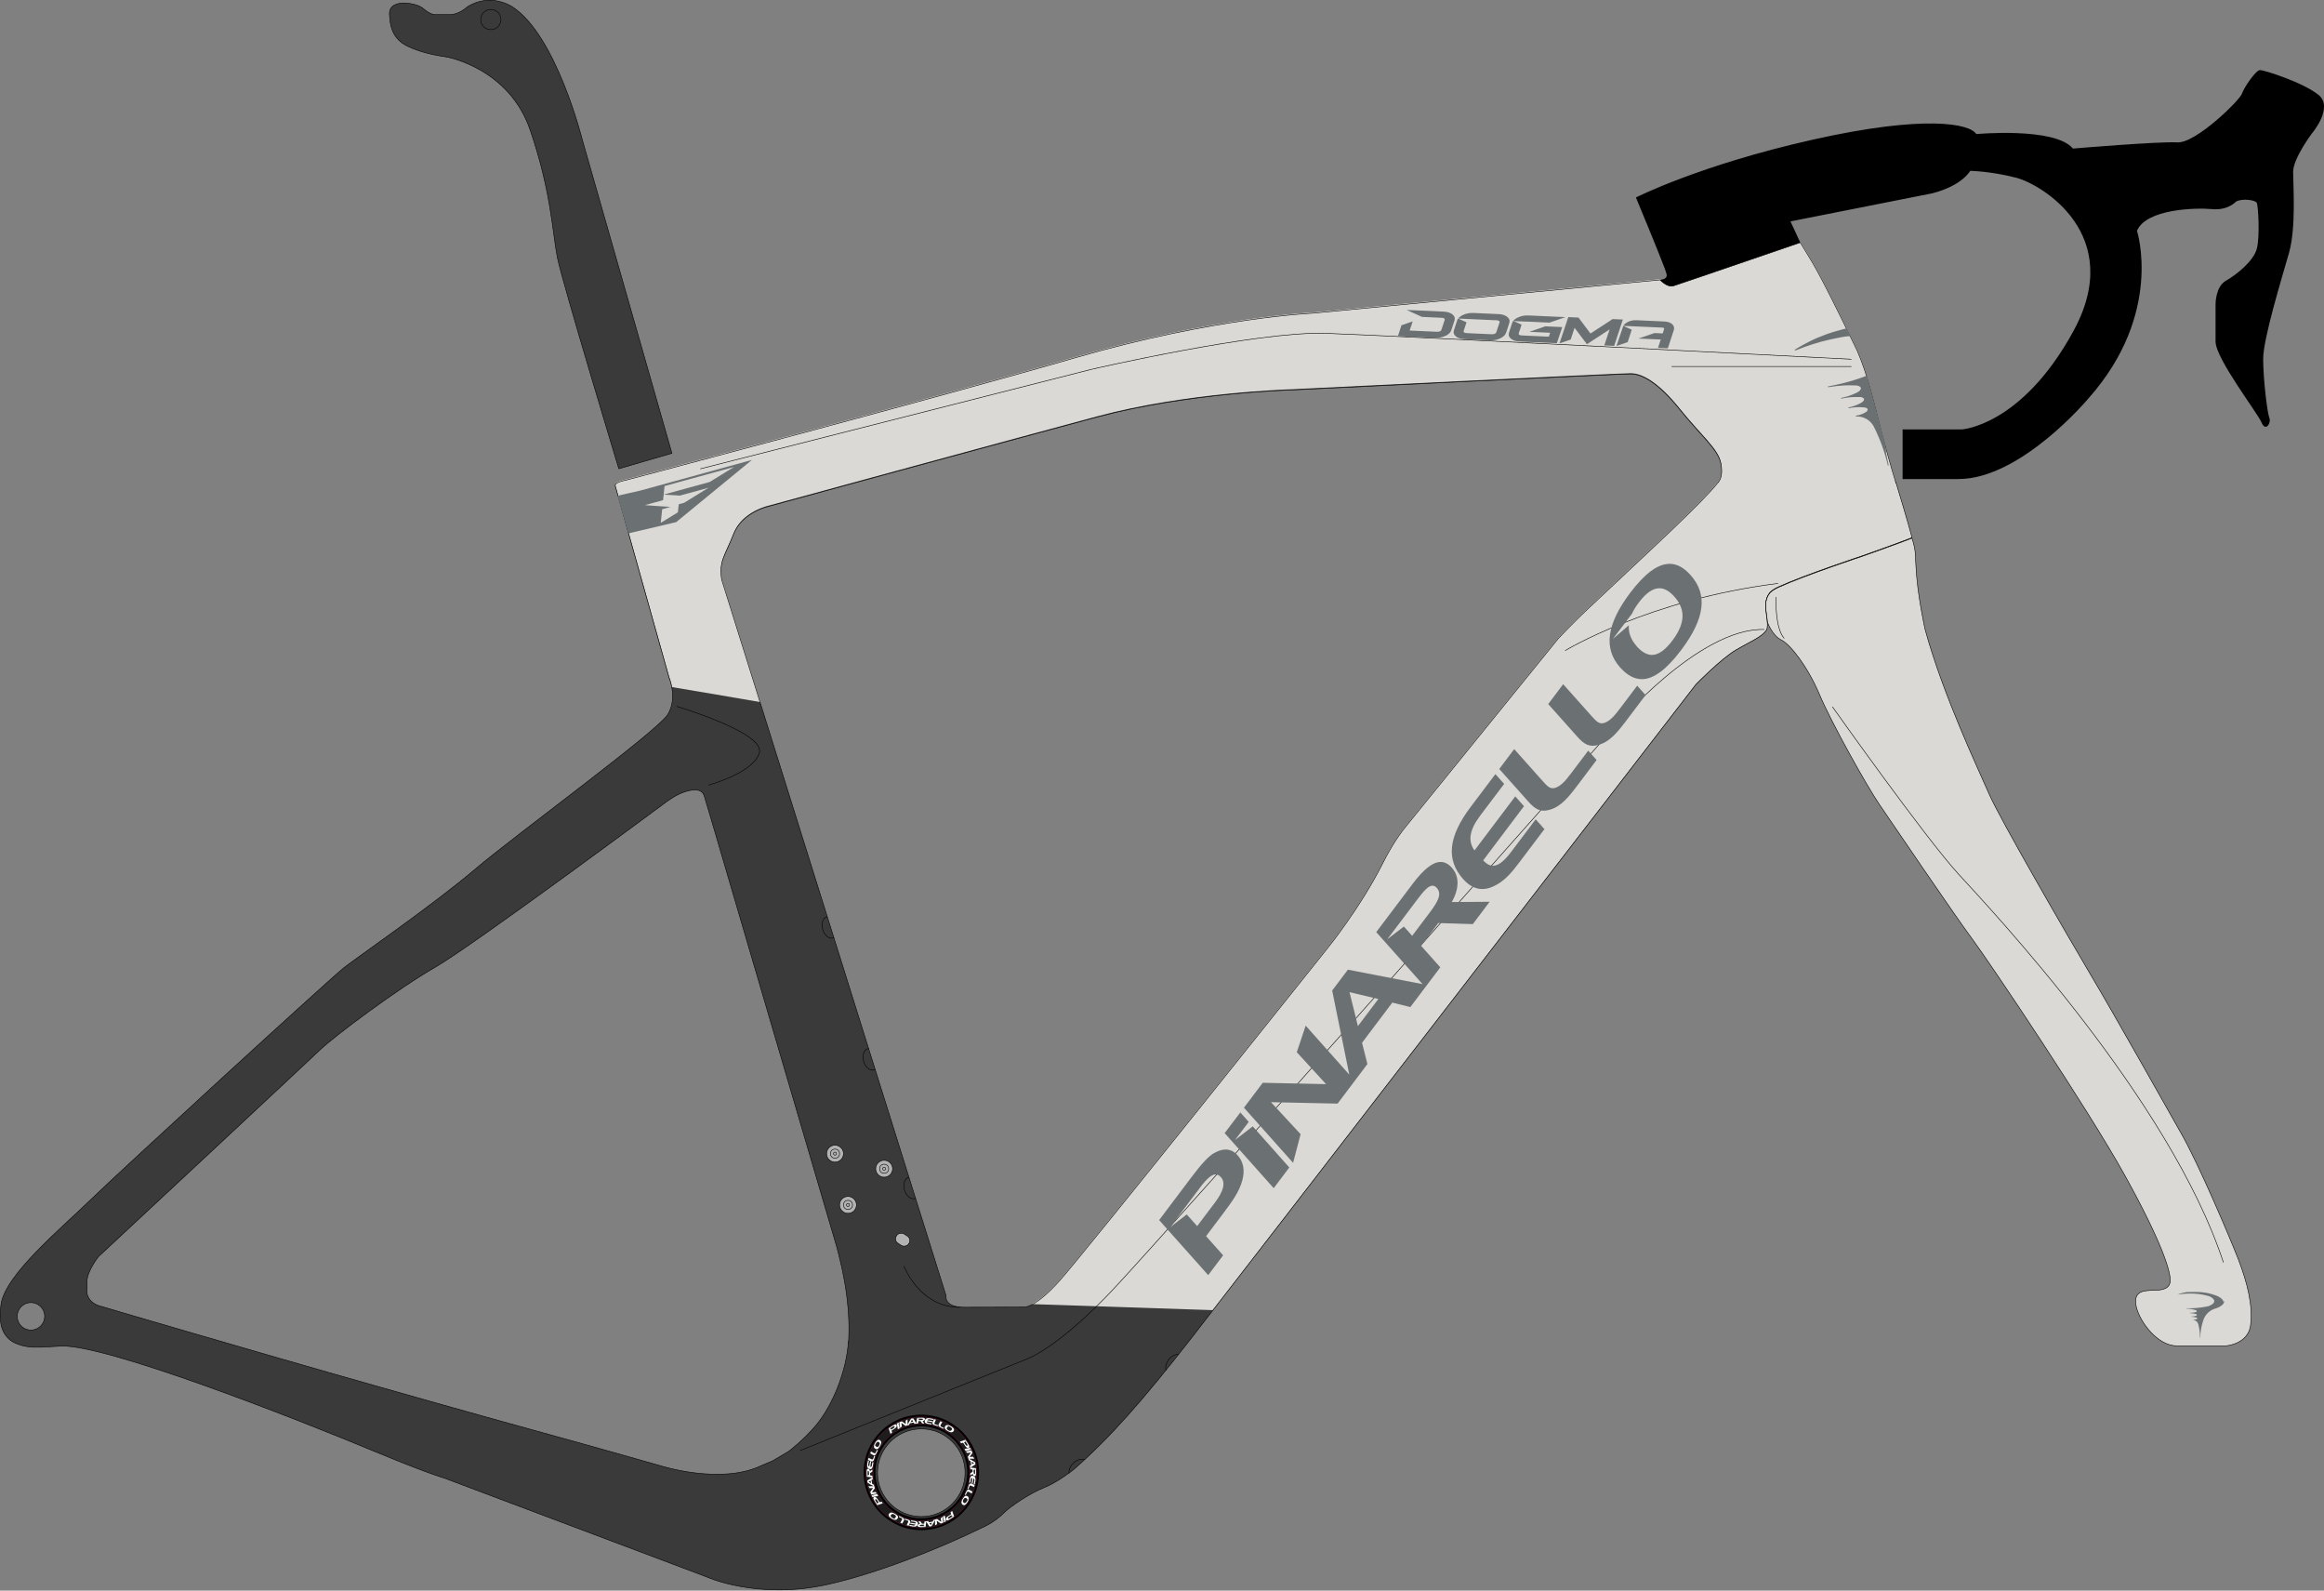 <?xml version="1.0" encoding="UTF-8"?>
<svg id="Livello_1" xmlns="http://www.w3.org/2000/svg" version="1.1" viewBox="0 0 3079.6 2107.2">
  <rect x="0" y="0" width="3079.6" height="2107.2" fill="#808080" stroke="none"/>
  <!-- Generator: Adobe Illustrator 29.5.1, SVG Export Plug-In . SVG Version: 2.1.0 Build 141)  -->
  <defs>
    <style>
      .st0 {
        fill: #b3b2b2;
      }

      .st1 {
        fill: #1d1e1b;
      }

      .st2 {
        fill: #3a3a3a;
      }

      .st3 {
        stroke: #e6007e;
        stroke-width: .2px;
      }

      .st3, .st4, .st5 {
        fill: none;
      }

      .st3, .st5 {
        stroke-miterlimit: 10;
      }

      .st4 {
        stroke-miterlimit: 10;
        stroke-width: .7px;
      }

      .st4, .st5 {
        stroke: #000;
      }

      .st5 {
        stroke-width: .7px;
      }

      .st6 {
        fill: #fefefe;
      }

      .st7 {
        fill: #dbd9d5;
      }

      .st8 {
        fill: #6b7173;
      }
    </style>
  </defs>
  <g id="DOGMA_GR_-_Cut">
    <path class="st2" d="M2512.1,639.2c-6.1-20-13.8-47.5-19.7-70.3-9.3-35.8-17.8-73.5-31.5-104.6-56.8-117.2-57-112.1-75.3-143l-.5.2c-4.9,1.7-45.1,15.5-84.9,29.1,0,0,0,0,0,0-39.5,13.5-78.6,26.9-82.6,28.1-8.3,2.6-17.8-7.9-17.8-7.9l-459.8,44.1s-131.5,5.7-315.4,59.1c-183.9,53.4-595.9,162.3-595.9,162.3,0,0-14.8,2.5-13.4,7.5l71.4,254.3s11.4,26.2-1.6,48.1c-13,21.9-202,159.7-256.4,206-54.4,46.2-154,115-172.5,129.4-18.5,14.4-297.8,270.4-336.8,308.4-39.1,38-113.3,99.4-118.1,138.5-.8,6.6-1.2,13.2-.7,19.3,0,.4,0,.9.1,1.3,0,.1,0,.3,0,.4,0,.2,0,.5,0,.7.2,1.5.4,3,.7,4.5.1.6.3,1.3.4,1.9.5,2,1.1,3.9,1.9,5.7.1.3.2.6.4.9.9,2.1,2.1,4.1,3.5,5.9.2.3.4.5.6.8,1.2,1.6,2.6,3,4.2,4.4.2.1.3.3.5.4.2.1.3.3.5.4.6.5,1.3,1,2,1.5.2.1.4.3.6.4.2.1.5.3.7.4.3.2.6.4,1,.6.3.2.7.4,1,.5.3.2.7.4,1,.5.3.1.6.3.9.4.4.2.9.4,1.4.6.3.2.7.3,1.1.4.3.1.6.2.9.4.5.2,1,.4,1.5.5.3.1.6.2,1,.3.5.2,1,.3,1.5.5.4.1.9.2,1.3.4.9.2,1.8.4,2.8.7.5,0,.9.2,1.4.3,0,0,0,0,0,0,.4,0,.9.2,1.4.2.8.1,1.6.3,2.4.4.5,0,.9.1,1.4.2,0,0,.1,0,.2,0,.4,0,.8,0,1.3.1.6,0,1.3.1,1.9.2.6,0,1.1,0,1.7.1.6,0,1.2,0,1.8,0,.6,0,1.2,0,1.8,0,.4,0,.8,0,1.3,0,.4,0,.8,0,1.2,0,.1,0,.3,0,.4,0h0c3.5,0,7.1-.1,11.1-.4,3.6-.2,15.7-.9,20.2-1.1,59.5-1.6,300.9,92,422.8,142.9,0,0,.1,0,.2,0,5.5,2.3,10.9,4.5,16,6.6,1.1.4,2.2.9,3.2,1.3,3.4,1.4,6.8,2.7,10,4,1.9.7,3.8,1.5,5.6,2.2,1.7.7,3.4,1.3,5.1,2h0c1.9.7,3.7,1.4,5.5,2.1,2.1.8,4.1,1.6,6,2.3.7.3,1.4.5,2.1.8.7.3,1.4.5,2.1.8.2,0,.5.2.8.3,2.4.9,4.7,1.7,6.8,2.5.6.2,1.2.4,1.7.6.6.2,1.1.4,1.7.6.9.3,1.7.6,2.5.9.7.2,1.4.5,2,.7,5.9,2.1,9.7,3.4,11.1,3.8.1,0,.2,0,.3,0,.1,0,.2,0,.3,0,0,0,0,0,0,0l347.7,130.9s67.5,31.5,161.8,10.5c62-13.8,143.2-45.1,208.5-77.1.3-.1.7-.3,1-.5,10.7-5.4,18.6-11.8,25.2-18.4,7.1-7.1,33.5-25.1,51.8-32.2,17.7-6.9,38.7-23.5,40-24.6,0,0,0,0,0,0,48-42.3,89.9-89.7,155.2-173.4,68-87.1,555.5-719.2,668.6-865.9h0c1-1.1,33.5-34.2,52.9-45.6,19.6-11.6,35.6-17.6,41.1-27.3,0,0,1.2-2.8.7-10.9-.1-1.8-.3-3.9-.7-6.3-1.8-12.9-3.2-22.6,4.2-32,2.9-2.7,6.6-5.1,11.1-7.2,34.9-15.9,112.5-41.6,112.5-41.6,0,0,54.6-19.4,64.7-23.7,0,0-6.2-23.6-21.5-73.7h0ZM41,1762c-10.1,0-18.2-8.1-18.2-18.2s8.1-18.2,18.2-18.2,18.2,8.1,18.2,18.2-8.1,18.2-18.2,18.2ZM1124.2,1777.8c-2.6,38-20,82.4-42.3,109.6-16.6,20.2-36.9,35.3-36.9,35.3l-6.7,4h0s-14,8.3-14,8.3l-15.5,6.6c-53.8,25.8-134.1,0-134.1,0,0,0-82.4-23.6-189.4-53h0c-13.8-3.8-28-7.7-42.5-11.8-3.3-.9-6.6-1.8-9.9-2.8-5.1-1.4-10.1-2.8-15.3-4.3-6.3-1.8-12.6-3.6-19-5.3-4-1.1-8-2.2-12-3.4-5.2-1.5-10.4-2.9-15.7-4.4-17.5-5-35.2-10-52.9-15-3.5-1-7.1-2-10.6-3,0,0,0,0-.1,0-3.3-.9-6.6-1.9-9.9-2.8-6.3-1.8-12.6-3.6-18.8-5.4-1.9-.6-3.8-1.1-5.7-1.6-6.1-1.8-12.2-3.5-18.3-5.2-3.4-1-6.8-2-10.1-2.9-.1,0-.2,0-.3,0-3.5-1-7-2-10.4-3-.2,0-.4,0-.5-.2-5-1.4-10-2.9-15-4.3-.6-.2-1.2-.3-1.8-.5-4.5-1.3-9.1-2.6-13.6-3.9-1.7-.5-3.4-1-5.1-1.5-3-.9-6-1.7-9-2.6-2.5-.7-4.9-1.4-7.4-2.1-2.9-.9-5.9-1.7-8.8-2.5-8.3-2.4-16.5-4.8-24.5-7.1-2.5-.7-4.9-1.4-7.3-2.1-.8-.2-1.5-.4-2.3-.7-4.4-1.3-8.8-2.5-13.1-3.8-13.5-3.9-26.6-7.7-39.2-11.4-2.3-.7-4.5-1.3-6.8-2-1.4-.4-2.9-.8-4.3-1.2-1.4-.4-2.8-.8-4.2-1.2-2.6-.8-5.1-1.5-7.7-2.2-2.4-.7-4.8-1.4-7.1-2.1-16.7-4.9-32.1-9.4-45.9-13.4-2.2-.6-4.4-1.3-6.6-1.9-1.1-.3-2.1-.6-3.2-.9-1.3-.4-2.6-.8-3.9-1.2-7.5-2.2-14.4-4.2-20.6-6-.4-.1-.9-.3-1.3-.4-2.2-.7-4.4-1.3-6.5-1.9-.7-.2-1.4-.4-2.1-.6-3.5-1-6.7-1.9-9.6-2.8-.6-.2-1.3-.4-1.9-.6-2.4-.7-4.6-1.4-6.6-2-.4,0-.7-.2-1-.3-.2,0-.5-.2-.8-.2-.5-.1-1-.3-1.4-.4-.2,0-.5-.1-.8-.2-.4-.1-.8-.2-1.2-.4-1.1-.3-2-.6-2.9-.8-.2,0-.3-.1-.5-.2-1.6-.5-2.8-.8-3.8-1.1-.1,0-.3,0-.4-.1-.3,0-.6-.2-.8-.2-.1,0-.2,0-.3,0-18.7-5-18.7-18.6-18.7-18.6v-14.5c0-13.7,15.2-32.9,15.2-32.9,0,0,275.1-256.1,293.6-273.9,18.5-17.8,102.5-80.7,152.5-109.4s305.7-218.6,305.7-218.6c0,0,12.6-9.7,24.4-13.6,22.1-7.3,25.4,1.7,26.7,5.9,1.3,4.1,9.8,32.9,9.8,32.9,0,0,147.3,502,162.7,553.9,15.4,51.9,21,98.5,18.5,136.5h0ZM1220.9,2009.1c-32.1,0-58.1-26-58.1-58.1s26-58.1,58.1-58.1,58,26,58,58.1-26,58.1-58,58.1ZM2277.3,638.5c-23.1,28.8-81.1,81.6-172.2,167.2-13.4,12.6-26.8,26.1-40,40h0s-145,178.8-145,178.8h0s-54.8,67.5-54.8,67.5c-9.9,11.8-20.7,27.3-33.1,51.8-30.1,59.6-73.1,112.4-73.1,112.4,0,0-319.8,400.9-354.7,440.1-33.5,37.6-47.8,35.3-47.8,35.3,0,0-51,.2-78.7.2s-24.2-15.2-24.2-15.2l-297.4-948.6c-3.9-24.4,4.2-31.1,15.8-60.5,11.6-29.5,46.9-36.8,46.9-36.8,0,0,314.6-85.9,434.5-118.1,119.9-32.2,257.7-35.9,257.7-35.9,0,0,434.5-21.3,449.5-21.3s36.6,11.5,65,46.8c28.4,35.3,50.9,53,54.6,71.5,3.8,18.5-3.1,24.8-3.1,24.8h0Z"/>
    <path class="st2" d="M591.9,75.5s82.2,14.4,110.4,96.1c28.3,81.7,29.8,137.7,36.5,170.5,6.7,32.9,81.2,278.9,81.2,278.9l70.4-20.5-118.7-415.1s-34.4-138.2-92.5-176.2c0,0-28.8-20-60.1,0,0,0-10.7,10.2-23,10.2h-19.4s-6,.4-15.2-7.6c-9.2-8-27.6-8.2-30-7.7s-16.1,1.5-15.4,14.9c.7,13.4,2.7,32.5,24.8,42.6,14.4,6.6,28.6,10.6,51,13.9h0Z"/>
    <path class="st7" d="M2982.4,1755.3c-3.3,25.9-33,27.6-33,27.6h-64.9c-24.8,0-48.8-30.6-53.7-52.1-4.9-21.5,12.3-20.7,18.3-21.3,6-.6,23.7,1.6,26.4-10.1,2.7-11.7-10.6-53.5-60-142.6-49.4-89.2-178.4-280.9-202.4-313.4-24-32.4-105-151.9-122.2-177-17.2-25.1-64.4-109.6-79.9-146.5-15.6-36.8-38.5-66.3-50.6-72.1-12.1-5.9-18.6-24.1-18.6-24.1-.1-1.8-.3-3.9-.7-6.3-1.8-12.9-3.2-22.6,4.2-32,2.9-2.7,6.6-5.1,11.1-7.2,34.9-15.9,112.5-41.6,112.5-41.6,0,0,54.6-19.4,64.7-23.7,6.5,20.1,3.5,21.6,6.5,53.5,3,31.9,10.9,67.5,10.9,67.5,24,87.5,70.9,185.8,84.8,217.9,13.9,32.2,104.1,188.2,134.7,239.7,30.7,51.6,99.4,173.9,121.1,212.2,21.7,38.3,62.9,134.6,74.6,164.9,11.7,30.3,19.4,60.8,16.1,86.7h0Z"/>
    <circle class="st0" cx="1106.5" cy="1528.3" r="11.2"/>
    <circle class="st0" cx="1171.6" cy="1548.3" r="11.2"/>
    <circle class="st0" cx="1123.7" cy="1596.2" r="11.2"/>
    <rect class="st0" x="1188.8" y="1632.1" width="14.7" height="19.3" rx="7" ry="7" transform="translate(-831.6 1761.9) rotate(-57.3)"/>
    <path class="st7" d="M2512.2,638.3c-6.1-20-13.8-47.5-19.7-70.4-9.3-35.8-17.8-73.5-31.5-104.6-56.8-117.2-57-112.2-75.3-143,0,0-.2,0-.5.2-4.9,1.7-45.1,15.5-84.9,29.1,0,0,0,0,0,0-39.5,13.5-78.6,26.9-82.6,28.1-8.3,2.6-17.8-7.9-17.8-7.9l-459.9,44.1s-131.5,5.7-315.4,59.1c-183.9,53.4-595.9,162.3-595.9,162.3,0,0-14.8,2.5-13.4,7.5l71.5,254.3s2.3,5.3,3.6,13.1c38.4,6.4,81.2,13.7,117.1,19.9l-51.1-163.1c-3.9-24.4,4.2-31.1,15.8-60.5,11.6-29.4,46.9-36.8,46.9-36.8,0,0,314.6-85.9,434.5-118.1,119.9-32.2,257.7-35.9,257.7-35.9,0,0,434.5-21.3,449.5-21.3s36.6,11.5,65,46.8c28.4,35.3,50.9,53,54.6,71.5,3.8,18.5-3.1,24.8-3.1,24.8-23.1,28.8-81.1,81.6-172.2,167.2-13.4,12.6-26.8,26.1-40,40h0s-145,178.8-145,178.8h0s-54.8,67.5-54.8,67.5c-9.9,11.8-20.7,27.3-33.1,51.8-30.1,59.6-73.1,112.4-73.1,112.4,0,0-319.8,400.9-354.7,440.1-17.5,19.7-29.8,28.4-37.5,32.3l240.3,8c125.5-161.9,537.2-695.8,640-829.2,0,0,0,0,0,0,1-1,33.5-34.2,52.9-45.5,19.6-11.6,35.6-17.6,41.1-27.3,0,0,1.2-2.8.7-10.9-.1-1.8-.3-3.9-.7-6.3-1.8-12.9-3.2-22.6,4.2-32,2.9-2.7,6.6-5.1,11.1-7.2,34.9-15.9,112.5-41.6,112.5-41.6,0,0,54.6-19.4,64.7-23.7,0,0-6.2-23.6-21.5-73.7h0Z"/>
  </g>
  <g id="Handlebar">
    <path d="M3064,176.2s-25.3,33.5-25.3,51.4,4.1,74-5.5,107.5c-9.6,33.6-34.2,113.7-34.2,140.4s5.5,71.9,8.2,78.1c2.7,6.2-4.8,19.2-10.3,6.2s-61-84.8-61-107.4v-49s-.3-23.6,13.7-31.5c14-7.9,37-26.2,41.1-42.9,4.1-16.7,1.7-55.4,0-59.9-1.7-4.5-20.2-6.5-27.7-2,0,0-10.6,12-31.9,9.9-21.2-2-87.3-.3-99.3,28.8,0,0,35.4,109.4-63.9,221.5,0,0-89.5,107.3-172.7,107.3h-74v-65.7h78.4s79.2-4.6,147.8-130c70-127.9-42.1-194.7-75.5-203.4-33.4-8.7-61.1-9.2-61.1-9.2,0,0-10.3,19.5-50.3,29.8,0,0-158.7,31.5-187.9,37.2l13,28h0c0,0-.2,0-.5.2-4.9,1.7-45.1,15.5-84.9,29.1,0,0,0,0,0,0-39.5,13.5-78.6,26.9-82.6,28.1-8.3,2.6-17.8-7.9-17.8-7.9h0c4.2-.8,10.5-1.7,8.4-8.6-.2-.6-1.8-5.6-2.3-6.8l-.4-1c-7.2-19.5-37.7-92.8-37.7-92.8,0,0,84.6-43,233.9-76.5,149.3-33.6,208.9-21.2,217.1-7.5,0,0,104.1-9.6,128.1,19.2,0,0,113.7-9.6,138.3-8.2,24.7,1.4,82.9-56.1,85.6-64.4,2.7-8.2,18.5-31.4,24-31.4s56.9,16.3,77.4,32.8c20.6,16.4-8.2,50.7-8.2,50.7h0Z"/>
  </g>
  <g id="Dettagli_Telaio">
    <path class="st5" d="M1197.8,1677.2s20.6,54.7,74.1,54.7"/>
    <path class="st5" d="M1060.1,1921.7l303.2-122.4s41.1-15.8,113-92.5,662.6-743.1,662.6-743.1c0,0,112-132.5,199-129.8"/>
    <path class="st5" d="M2074,861.9s111.6-67.8,282.2-89"/>
    <path class="st5" d="M928,621.1l517.8-131.7s219.9-50.9,311.3-47.8,696.3,34.3,696.3,34.3"/>
    <path class="st5" d="M2353.4,790.9s-1.7,40.8,10.9,54.8"/>
    <path class="st5" d="M2428.2,936.3s122.6,173.1,167.1,221.7,280.1,298.6,351,514.4"/>
    <line class="st5" x1="2453.4" y1="485.5" x2="2215.1" y2="485.5"/>
    <path class="st5" d="M591.9,75.5s82.2,14.4,110.4,96.1c28.3,81.7,29.8,137.7,36.5,170.5,6.7,32.9,81.2,278.9,81.2,278.9l70.4-20.5-118.7-415.1s-34.4-138.2-92.5-176.2c0,0-28.8-20-60.1,0,0,0-10.7,10.2-23,10.2h-19.4s-6,.4-15.2-7.6c-9.2-8-27.6-8.2-30-7.7s-16.1,1.5-15.4,14.9c.7,13.4,2.7,32.5,24.8,42.6,14.4,6.6,28.6,10.6,51,13.9h0Z"/>
    <circle class="st5" cx="650.4" cy="25.9" r="13.4"/>
    <circle class="st5" cx="1106.5" cy="1528.3" r="11.2"/>
    <circle class="st5" cx="1106.5" cy="1528.3" r="6"/>
    <circle class="st5" cx="1106.5" cy="1528.3" r="2"/>
    <circle class="st5" cx="1171.6" cy="1548.3" r="11.2"/>
    <circle class="st5" cx="1171.6" cy="1548.3" r="6"/>
    <circle class="st5" cx="1171.6" cy="1548.3" r="2"/>
    <circle class="st5" cx="1123.7" cy="1596.2" r="11.2"/>
    <circle class="st5" cx="1123.7" cy="1596.2" r="6"/>
    <circle class="st5" cx="1123.7" cy="1596.2" r="2"/>
    <rect class="st4" x="1188.8" y="1632.1" width="14.7" height="19.3" rx="7" ry="7" transform="translate(-831.6 1761.9) rotate(-57.3)"/>
    <path class="st5" d="M2512.1,639.2c-6.1-20-13.8-47.5-19.7-70.3-9.3-35.8-17.8-73.5-31.5-104.6-56.8-117.2-57-112.1-75.3-143l-.5.2c-4.9,1.7-45.1,15.5-84.9,29.1,0,0,0,0,0,0-39.5,13.5-78.6,26.9-82.6,28.1-8.3,2.6-17.8-7.9-17.8-7.9l-459.8,44.1s-131.5,5.7-315.4,59.1c-183.9,53.4-595.9,162.3-595.9,162.3,0,0-14.8,2.5-13.4,7.5l71.4,254.3s11.4,26.2-1.6,48.1c-13,21.9-202,159.7-256.4,206-54.4,46.2-154,115-172.5,129.4-18.5,14.4-297.8,270.4-336.8,308.4-39.1,38-113.3,99.4-118.1,138.5-.8,6.6-1.2,13.2-.7,19.3,0,.4,0,.9.1,1.3,0,.1,0,.3,0,.4,0,.2,0,.5,0,.7.2,1.5.4,3,.7,4.5.1.6.3,1.3.4,1.9.5,2,1.1,3.9,1.9,5.7.1.3.2.6.4.9.9,2.1,2.1,4.1,3.5,5.9.2.3.4.5.6.8,1.2,1.6,2.6,3,4.2,4.4.2.1.3.3.5.4.2.1.3.3.5.4.6.5,1.3,1,2,1.5.2.1.4.3.6.4.2.1.5.3.7.4.3.2.6.4,1,.6.3.2.7.4,1,.5.3.2.7.4,1,.5.3.1.6.3.9.4.4.2.9.4,1.4.6.3.2.7.3,1.1.4.3.1.6.2.9.4.5.2,1,.4,1.5.5.3.1.6.2,1,.3.5.2,1,.3,1.5.5.4.1.9.2,1.3.4.9.2,1.8.4,2.8.7.5,0,.9.2,1.4.3,0,0,0,0,0,0,.4,0,.9.2,1.4.2.8.1,1.6.3,2.4.4.5,0,.9.1,1.4.2,0,0,.1,0,.2,0,.4,0,.8,0,1.3.1.6,0,1.3.1,1.9.2.6,0,1.1,0,1.7.1.6,0,1.2,0,1.8,0,.6,0,1.2,0,1.8,0,.4,0,.8,0,1.3,0,.4,0,.8,0,1.2,0,.1,0,.3,0,.4,0h0c3.5,0,7.1-.1,11.1-.4,3.6-.2,15.7-.9,20.2-1.1,59.5-1.6,300.9,92,422.8,142.9,0,0,.1,0,.2,0,5.5,2.3,10.9,4.5,16,6.6,1.1.4,2.2.9,3.2,1.3,3.4,1.4,6.8,2.7,10,4,1.9.8,3.8,1.5,5.6,2.2,1.7.7,3.4,1.3,5.1,2h0c1.9.7,3.7,1.4,5.5,2.1,2.1.8,4.1,1.5,6,2.3.7.3,1.4.5,2.1.8.7.3,1.4.5,2.1.8.2,0,.5.2.8.3,2.4.9,4.7,1.7,6.8,2.5.6.2,1.2.4,1.7.6.6.2,1.1.4,1.7.6.9.3,1.7.6,2.5.9.7.2,1.4.5,2,.7,5.9,2.1,9.7,3.4,11.1,3.8.1,0,.2,0,.3,0,.1,0,.2,0,.3,0,0,0,0,0,0,0l347.7,130.9s67.5,31.5,161.8,10.5c62-13.8,143.2-45.1,208.5-77.1.3-.1.7-.3,1-.5,10.7-5.4,18.6-11.8,25.2-18.4,7.1-7.1,33.5-25.1,51.8-32.2,17.7-6.9,38.7-23.5,40-24.6,0,0,0,0,0,0,48-42.3,89.9-89.7,155.2-173.4,68-87.1,555.5-719.2,668.6-865.9h0c1-1.1,33.5-34.2,52.9-45.6,19.6-11.6,35.6-17.6,41.1-27.3,0,0,1.2-2.8.7-10.9-.1-1.8-.3-3.9-.7-6.3-1.8-12.9-3.2-22.6,4.2-32,2.9-2.7,6.6-5.1,11.1-7.2,34.9-15.9,112.5-41.6,112.5-41.6,0,0,54.6-19.4,64.7-23.7,0,0-6.2-23.6-21.5-73.7h0ZM41,1762c-10.1,0-18.2-8.1-18.2-18.2s8.1-18.2,18.2-18.2,18.2,8.1,18.2,18.2-8.1,18.2-18.2,18.2ZM1124.2,1777.8c-2.6,38-20,82.4-42.3,109.6-16.6,20.2-36.9,35.3-36.9,35.3l-6.7,4h0s-14,8.3-14,8.3l-15.5,6.6c-53.8,25.8-134.1,0-134.1,0,0,0-82.4-23.6-189.4-53h0c-13.8-3.8-28-7.7-42.5-11.8-3.3-.9-6.6-1.8-9.9-2.8-5.1-1.4-10.1-2.8-15.3-4.3-6.3-1.8-12.7-3.5-19-5.3-4-1.1-8-2.2-12-3.4-5.2-1.5-10.4-2.9-15.7-4.4-17.5-5-35.2-10-52.9-15-3.5-1-7.1-2-10.6-3,0,0,0,0-.1,0-3.3-.9-6.6-1.9-9.9-2.8-6.3-1.8-12.6-3.6-18.8-5.4-1.9-.5-3.8-1.1-5.7-1.6-6.1-1.8-12.2-3.5-18.3-5.2-3.4-1-6.8-1.9-10.1-2.9-.1,0-.2,0-.3,0-3.5-1-7-2-10.4-3-.2,0-.4,0-.5-.2-5-1.4-10-2.9-15-4.3-.6-.2-1.2-.3-1.8-.5-4.5-1.3-9.1-2.6-13.6-3.9-1.7-.5-3.4-1-5.1-1.5-3-.9-6-1.7-9-2.6-2.5-.7-4.9-1.4-7.4-2.1-2.9-.9-5.9-1.7-8.8-2.5-8.3-2.4-16.5-4.8-24.5-7.1-2.5-.7-4.9-1.4-7.3-2.1-.8-.2-1.5-.4-2.3-.7-4.4-1.3-8.8-2.5-13.1-3.8-13.5-3.9-26.6-7.7-39.2-11.4-2.3-.7-4.5-1.3-6.8-2-1.4-.4-2.9-.8-4.3-1.2-1.4-.4-2.8-.8-4.2-1.2-2.6-.8-5.1-1.5-7.7-2.2-2.4-.7-4.8-1.4-7.1-2.1-16.7-4.9-32.1-9.4-45.9-13.4-2.2-.7-4.4-1.3-6.6-1.9-1.1-.3-2.1-.6-3.2-.9-1.3-.4-2.6-.8-3.9-1.2-7.5-2.2-14.4-4.2-20.6-6-.4-.1-.9-.3-1.3-.4-2.2-.7-4.4-1.3-6.5-1.9-.7-.2-1.4-.4-2.1-.6-3.5-1-6.7-1.9-9.6-2.8-.6-.2-1.3-.4-1.9-.6-2.4-.7-4.6-1.4-6.6-2-.4,0-.7-.2-1-.3-.2,0-.5-.2-.8-.2-.5-.1-1-.3-1.4-.4-.2,0-.5-.1-.8-.2-.4-.1-.8-.2-1.2-.4-1.1-.3-2-.6-2.9-.8-.2,0-.3-.1-.5-.2-1.6-.5-2.8-.8-3.8-1.1-.1,0-.3,0-.4-.1-.3,0-.6-.2-.8-.2-.1,0-.2,0-.3,0-18.7-5-18.7-18.6-18.7-18.6v-14.5c0-13.7,15.2-32.9,15.2-32.9,0,0,275.1-256.1,293.6-273.9,18.5-17.8,102.5-80.7,152.5-109.4s305.7-218.6,305.7-218.6c0,0,12.6-9.7,24.4-13.6,22.1-7.3,25.4,1.7,26.7,5.9,1.3,4.1,9.8,32.9,9.8,32.9,0,0,147.3,502,162.7,553.9,15.4,51.9,21,98.5,18.5,136.5h0ZM1220.9,2009.1c-32.1,0-58.1-26-58.1-58.1s26-58.1,58.1-58.1,58,26,58,58.1-26,58.1-58,58.1ZM2277.3,638.5c-23.1,28.8-81.1,81.6-172.2,167.2-13.4,12.6-26.8,26.1-40,40h0s-145,178.8-145,178.8h0s-54.8,67.5-54.8,67.5c-9.9,11.8-20.7,27.3-33.1,51.8-30.1,59.6-73.1,112.4-73.1,112.4,0,0-319.8,400.9-354.7,440.1-33.5,37.6-47.8,35.3-47.8,35.3,0,0-51,.2-78.7.2s-24.2-15.2-24.2-15.2l-297.4-948.6c-3.9-24.4,4.2-31.1,15.8-60.5,11.6-29.5,46.9-36.8,46.9-36.8,0,0,314.6-85.9,434.5-118.1,119.9-32.2,257.7-35.9,257.7-35.9,0,0,434.5-21.3,449.5-21.3s36.6,11.5,65,46.8c28.4,35.3,50.9,53,54.6,71.5,3.8,18.5-3.1,24.8-3.1,24.8h0Z"/>
    <path class="st5" d="M2982.4,1755.3c-3.3,25.9-33,27.6-33,27.6h-64.9c-24.8,0-48.8-30.6-53.7-52.1-4.9-21.5,12.3-20.7,18.3-21.3,6-.6,23.7,1.6,26.4-10.1,2.7-11.7-10.6-53.5-60-142.6-49.4-89.2-178.4-280.9-202.4-313.4-24-32.4-105-151.9-122.2-177-17.2-25.1-64.4-109.6-79.9-146.5-15.6-36.8-38.5-66.3-50.6-72.1-12.1-5.9-18.6-24.1-18.6-24.1-.1-1.8-.3-3.9-.7-6.3-1.8-12.9-3.2-22.6,4.2-32,2.9-2.7,6.6-5.1,11.1-7.2,34.9-15.9,112.5-41.6,112.5-41.6,0,0,54.6-19.4,64.7-23.7,6.5,20.1,3.5,21.6,6.5,53.5,3,31.9,10.9,67.5,10.9,67.5,24,87.5,70.9,185.8,84.8,217.9,13.9,32.2,104.1,188.2,134.7,239.7,30.7,51.6,99.4,173.9,121.1,212.2,21.7,38.3,62.9,134.6,74.6,164.9,11.7,30.3,19.4,60.8,16.1,86.7h0Z"/>
    <path class="st5" d="M1096.3,1214.4c-.3,0-.6,0-.8.2-5.2,1.5-7.6,9-5.3,16.7,2.2,7.7,8.3,12.8,13.5,11.3.5-.1.9-.3,1.4-.6"/>
    <path class="st5" d="M1151.1,1389.2c-.4,0-.8.1-1.3.2-5.2,1.5-7.6,9-5.3,16.7,2.2,7.7,8.3,12.8,13.5,11.3.6-.2,1.2-.4,1.8-.8"/>
    <path class="st5" d="M1204.5,1559.7c-.2,0-.4,0-.6.1-5.2,1.5-7.6,9-5.3,16.7,2.2,7.7,8.3,12.8,13.5,11.3.4-.1.8-.3,1.1-.4"/>
    <path class="st5" d="M1545.2,1815.5c-1.3-3.9-.2-9.3,3.3-14.1,3.8-5.1,9.3-7.8,13.6-7.1"/>
    <path class="st5" d="M1416.8,1951.8c-1-4.2,1.3-9.7,5.9-13.9,4.9-4.4,11-5.9,15-4.1"/>
    <path class="st5" d="M896.6,935.8s118.1,34.9,109.6,61.7c-8.4,26.8-67.2,42.5-67.2,42.5"/>
  </g>
  <g>
    <path class="st8" d="M1609.1,1527.3c-7.5,4.3-16.4,13.7-30.6,32.6l-42.5,56.4,64.8,72.7.2.2.2-.2,19.6-26-22.6-25.4,23.5-31.2c11.8-15.7,20.5-27.9,24.5-42.6,3.6-13.7,1.6-24.6-6.2-33.3-8-9-18.7-10.1-30.9-3.1h0ZM1617.9,1559.5c6.3,7.1,3.7,18.1-7.9,33.5l-23.6,31.3-13.8-15.5-22,16.9,20.4-27,19.1-25.3c9-12,15.3-17.4,20.5-17.6,2.6-.1,5,1.1,7.3,3.7h0Z"/>
    <polygon class="st8" points="1660 1492.2 1636.6 1510.2 1654.6 1486.4 1654.7 1486.2 1643.8 1473.9 1643.6 1473.7 1622.8 1501.1 1687.6 1573.8 1687.8 1574.1 1688 1573.8 1708.5 1546.6 1660.2 1492.3 1660 1492.2"/>
    <path class="st8" d="M2124.3,958c-5.3,1.2-9.1-2.5-14.7-8.8l-1.1-1.2c-.5-.5-.9-1-1.4-1.6l-35.5-39.8-.2-.2-19.8,26.3,38.6,43.3c8.7,9.7,15.7,14.3,28.1,10.8,14.8-4.2,24.5-15.9,37.5-33.1l24.8-32.9-11.1-12.4-23.2,30.7c-7.9,10.5-14.3,17.3-22,19h0Z"/>
    <path class="st8" d="M2211.2,747c-15.3.6-32,13.2-51.1,38.5-31.2,41.4-35.5,73.6-13.3,98.6,9.7,10.9,19.6,16,30,15.6,15.2-.6,31.8-13.2,50.9-38.4h0c31.6-42,35.6-73.6,12.5-99.5-9.3-10.4-18.8-15.3-29.1-14.9h0ZM2168.6,855.7c-7.4-8.3-10.8-17.3-10.2-26.8v-.6s-21.1,18.1-21.1,18.1l25.3-33.4h0s.1-.2.1-.2c2.1-4.6,5.1-9.5,8.8-14.4,9.4-12.5,18.1-18.7,26.6-19.1,6.9-.3,13.7,3.3,20.6,11.1,15.3,17.1,14.4,35.6-2.6,58.2-9.4,12.4-18,18.6-26.3,19-7,.3-14-3.6-21.3-11.8h0ZM2227.5,861.2h0s0,0,0,0Z"/>
    <path class="st8" d="M2059.4,1044c-5.3,1.2-9.1-2.5-14.7-8.8l-38-42.6-.2-.2-19.8,26.3,38.6,43.3c8.7,9.7,15.7,14.3,28.1,10.8,14.8-4.2,24.5-15.8,37.5-33.1l24.8-32.9-11.1-12.4-23.2,30.7c-7.9,10.5-14.3,17.3-22,19h0Z"/>
    <path class="st8" d="M1924.1,1149.7c-4.9-5.5-10.1-8.1-15.8-7.8-10.1.4-22,9.9-36.4,29l-48.2,63.9,61.3,68.9-98.7-19.1h-.2s-20.8,27.6-20.8,27.6l22.7,111.4-57.8-64.9-11.8,35.2h0c0,.1,38.8,42.3,38.8,42.3l-83.8-1.8h-.1s-24.9,33-24.9,33l64.8,72.7.3.4,10-38h0c0-.1-39.3-42.4-39.3-42.4l88.2,1.9h.1s39.5-52.4,39.5-52.4l-7.1-28.2,40.1-53.2,23.7,5.9h.2s39.7-52.6,39.7-52.6l-25.4-28.5,22.8-30.2,45.6,1.4h.1s22.3-29.6,22.3-29.6l-50.2.4c10.1-18,10.2-34,.3-45.2h0ZM1904.1,1176.5c6.7,7.6,1.7,17.4-9.1,31.8l-23.7,31.4-11-12.3-22,16.9,20.3-26.8,20.5-27.2c7.6-10,13.7-16.8,18.9-17,2.2,0,4.2.9,6.1,3.1h0ZM1826.5,1323.4l-27.1,35.9-11.1-44.9,38.1,9h0Z"/>
    <path class="st8" d="M1961,1081.1l32.2-42.6-11.6-13-32.6,43.2c-29.9,39.6-33.1,70.1-10.2,95.8,11.9,13.4,25,16.6,40,9.8,14.7-6.6,24.4-18.4,34.7-32.1l33.1-43.8-11.6-13-32.2,42.7c-9.4,12.5-17,18.5-23.7,18.8-4.6.2-9-2.1-13.7-7.1l54.1-71.8-11.6-13-54,71.6c-9-12.2-6.7-27.1,7.1-45.4h0Z"/>
  </g>
  <path class="st8" d="M2946.3,1724.6c-.3-2.6-2.8-4.9-5.9-6.6-.8-.4-1.6-.8-2.4-1.2-.4-.1-.7-.3-1.1-.4-2.6-1-5.3-1.9-8.1-2.6-2.2-.6-4.4-1-6.7-1.4-3.8-.6-7.7-.9-11.7-.9s-.9,0-1.3,0h0s0,0-.1,0c-.2,0-.3,0-.4,0h-.4c-.4,0-.7,0-1.1,0,0,0,0,0-.1,0,0,0-.2,0-.2,0-.3,0-.5,0-.8,0-.4,0-.8,0-1.2,0-.4,0-.9,0-1.4.1-.2,0-.4,0-.5,0-.2,0-.4,0-.6,0,0,0,0,0-.1,0-.1,0-.3,0-.4,0-.2,0-.5,0-.7,0-.2,0-.4,0-.6,0-.1,0-.3,0-.4,0s-.3,0-.4,0c-.3,0-.5,0-.8.1,0,0-.1,0-.2,0-.2,0-.4,0-.5,0-.2,0-.4,0-.6.1,0,0,0,0,0,0-.2,0-.3,0-.5,0,0,0,0,0,0,0,0,0,0,0-.1,0,0,0,0,0,0,0-.3,0-.7.1-1.1.2-.5.1-1,.2-1.5.3-.2,0-.3,0-.5.1,0,0,0,0-.1,0-.4,0-.8.2-1.2.3-.4,0-.8.2-1.1.3,0,0,0,0-.1,0-.4.1-.9.2-1.3.4,0,0,0,0,0,0-.4.1-.8.2-1.2.4-.1,0-.3,0-.4.1-.4.1-.8.2-1.1.4-.2,0-.5.2-.7.2h0s0,0,0,0c0,0,0,0,0,0,0,0-.1.1-.1.2s0,.2.2.2h0s0,0,0,0c.1,0,.2,0,.4,0,4.9-.9,10-1.3,15.2-1.3,7.6,0,14.9.9,22,2.7.2,0,.5.1.7.2.1,0,.3,0,.4.1.2,0,.5.1.7.2.9.3,1.9.6,2.8,1.1,2.8,1.4,5.2,3.4,5.2,5.7s0,0,0,.1c0,1.9-1.8,3.7-4.1,5h0c-1.4.8-3,1.5-4.6,1.9-.3,0-.6.2-.9.2-.2,0-.4,0-.6.1-.1,0-.3,0-.4,0-.7.1-1.3.3-2,.4-1.8.3-3.5.6-5.3.8h0c-4.2.6-8.4.9-12.7,1-.8,0-1.7,0-2.5,0-1.2,0-2.4,0-3.5,0,0,0-.2,0-.3,0,0,0-.2,0-.2.2s0,.2.2.2c0,0,0,0,.1,0,2.3.1,4.6.4,6.9.8,1.6.3,3.2.6,4.7,1.1,0,0,.1,0,.2,0,.9.3,1.8.8,1.8,1.5s-.1.5-.4.7c-.4.4-.9.6-1.5.8,0,0-.2,0-.2,0-.7.2-1.4.3-2.1.4-1.4.2-2.8.3-4.2.4-.3,0-.6,0-.8,0h0c0,0-.2,0-.2.2s0,.2.2.2h0c1.9,0,3.8.2,5.6.6.7.1,1.4.3,2.1.5,0,0,0,0,0,0,.2,0,.3,0,.5.1,0,0,0,0,0,0,.6.2,1.2.7,1.2,1.2s-.7,1-1.4,1.2c0,0,0,0,0,0,0,0,0,0-.1,0,0,0,0,0-.1,0-.2,0-.5.1-.7.2-1.6.4-3.2.6-4.9.6h0c0,0-.2,0-.2.2s0,.2.2.2h0c2,0,3.9.3,5.6.8.3,0,.5.2.8.2.1,0,.2,0,.3.1.6.2,1.1.6,1.1,1s-.5.8-1,1c0,0,0,0,0,0,0,0,0,0-.1,0,0,0,0,0,0,0,0,0,0,0,0,0,0,0,0,0,0,0,0,0,0,0,0,0-1,.3-2.1.5-3.2.5-.3,0-.6,0-.9,0h0c0,0-.2,0-.2.2s0,.2.2.2h0c3,.5,5.5,2.8,6.4,5.7,0,.3.1.5.2.8h0c1.3,5.5,2.1,11.2,2.1,17.1,0,0,0,.2.2.2s.2,0,.2-.2h0c0-7.5,1.3-14.8,3.5-21.6.1-.4.2-.8.4-1.1,0,0,0,0,0,0,.2-.7.5-1.4.7-2.1,0,0,0,0,0,0,.1-.4.3-.7.5-1.1.8-1.7,1.8-3.3,3-4.8,2.7-3.3,6.3-5.9,10.4-7.4,0,0,0,0,0,0,.4-.1.7-.2,1.1-.3,0,0,0,0,0,0,.8-.3,1.7-.6,2.5-.9,0,0,0,0,0,0,.5-.2,1-.4,1.5-.6,3.6-1.6,6.9-3.9,7.8-6.7.2-.5.3-1,.3-1.5s0-.4,0-.6h0Z"/>
  <g>
    <path d="M1220.9,2027.1c-42.2,0-76.5-34.3-76.5-76.5s34.3-76.5,76.5-76.5,76.5,34.3,76.5,76.5-34.3,76.5-76.5,76.5M1220.9,1889.6c-33.6,0-60.9,27.3-60.9,60.9s27.3,60.9,60.9,60.9,60.9-27.3,60.9-60.9-27.3-60.9-60.9-60.9"/>
    <path class="st1" d="M1220.9,1876.9c-40.7,0-73.7,33-73.7,73.7s33,73.7,73.7,73.7,73.7-33,73.7-73.7-33-73.7-73.7-73.7M1220.9,2014.4c-35.2,0-63.8-28.6-63.8-63.8s28.6-63.8,63.8-63.8,63.8,28.6,63.8,63.8-28.6,63.8-63.8,63.8"/>
    <path class="st3" d="M1220.9,1876.9c-40.7,0-73.7,33-73.7,73.7s33,73.7,73.7,73.7,73.7-33,73.7-73.7-33-73.7-73.7-73.7h0ZM1220.9,2014.4c-35.2,0-63.8-28.6-63.8-63.8s28.6-63.8,63.8-63.8,63.8,28.6,63.8,63.8-28.6,63.8-63.8,63.8h0Z"/>
    <path class="st6" d="M1186.2,1887.2c-.7,0-1.7.5-3.5,1.6-2.1,1.3-3.2,2-5.2,3.4.9,2.9,1.5,4.4,2.5,7.3,0,0,0,0,0,0,.9-.6,1.3-1,2.2-1.6-.3-1-.5-1.5-.8-2.6,1.1-.7,1.6-1.1,2.7-1.8,1.4-.9,2.4-1.5,3.3-2.5.8-.9,1.1-1.8.9-2.7-.2-.9-.9-1.4-2-1.3M1185.5,1889.9c.2.7-.4,1.5-1.8,2.3-1.1.7-1.7,1-2.8,1.8-.2-.6-.3-.9-.5-1.6-.9.3-1.3.5-2.2.8,1-.7,1.5-1,2.4-1.7.9-.6,1.4-.9,2.3-1.5,1.1-.7,1.8-.9,2.1-.7.2,0,.3.2.4.5M1191.3,1886.4c-1,.2-1.4.3-2.4.5.9-.4,1.4-.7,2.3-1.1,0-.5-.1-.8-.2-1.3-1.1.5-1.6.7-2.7,1.3.5,3.1.8,4.6,1.5,7.6,0,0,0,0,0,0,1-.5,1.5-.7,2.4-1.2-.4-2.3-.6-3.4-.9-5.7,0,0,0,0,0,0h0ZM1225.7,1880.6c.2-.6,0-1-.2-1.4-.5-.7-1.7-1.1-3.7-1.1-2.7,0-4,0-6.6.2-.4,2.9-.6,4.4-.9,7.3-1.6-2.7-2.4-4.1-4.2-6.7,0,0,0,0,0,0-1.1.2-1.7.3-2.8.5-2.1,3.1-3,4.8-4.6,8-.1-2.8-.1-4.2-.1-7-1.1.7-1.6,1-2.6,1.7,0,0,0,0,0,0,.1,1.8.2,2.7.3,4.6-2-1.6-3.1-2.4-5.3-3.8h0c-1.3.5-2,.8-3.3,1.3.4,3.1.6,4.6,1.2,7.7,0,0,0,0,0,0,.9-.9,1.3-1.4,2.2-2.3-.3-1.8-.4-2.7-.7-4.6,2.3,1.5,3.4,2.3,5.5,4,0,0,0,0,0,0,1.9-.6,2.9-.9,4.8-1.4.4-.8.6-1.3,1-2.1,2-.5,3.1-.7,5.1-1,.4.7.6,1,.9,1.7,0,0,0,0,0,0,1.1-.1,1.6-.2,2.7-.3.9,0,1.3-.1,2.2-.2,0,0,0,0,0,0,.2-1.2.3-1.8.4-3,1.2,0,1.8,0,3,0,.8,1.2,1.2,1.8,2,3,1.1,0,1.7,0,2.8.1-.9-1.3-1.3-2-2.2-3.3,1.6-.2,2.7-.9,3-2M1206.6,1884c.7-1.3,1.1-2,1.9-3.3.7,1,1,1.6,1.6,2.6-1.4.2-2.1.3-3.5.6h0ZM1220.6,1881.3c-1.3,0-1.9,0-3.1,0,0-.5.1-.8.2-1.3-.9-.2-1.3-.3-2.2-.5,1.1,0,1.6-.1,2.7-.1,1.1,0,1.7,0,2.8,0,1,0,1.8,0,2,.4.1.1.1.3,0,.5-.2.8-1.1.9-2.5.9M1246.3,1888.9c-.2-.4,0-.8.3-1.3,0,0,0,0,0,0,0,0,0-.1,0-.2.8-1.4,1.3-2.2,2.1-3.6,0,0,0,0,0,0-1-.4-1.6-.6-2.6-1-.9,1.6-1.3,2.4-2.2,4-.5.9-.6,1.6,0,2.4.7,1,1.8,1.5,3.3,2.2,1.2.5,1.8.8,2.9,1.4.3-.4.4-.6.7-1.1-1.1-.5-1.7-.8-2.8-1.3-1-.4-1.6-.8-1.9-1.3M1264.3,1893.9c-.2-1.3-1.4-2.8-3.8-4.3-3.9-2.5-6.6-2.3-8-.2-.6.9-.8,1.8-.6,2.6.3,1.2,1.6,2.3,3.7,3.6,0,0,0,0,0,0,3.6,2.2,6,2.5,7.8.6.7-.8,1-1.6.9-2.4M1260.9,1894.6c-1.2,1.3-2.6,1.3-4.5,0-1.1-.7-1.7-1.3-1.8-1.9-.1-.6,0-1.2.5-1.9.5-.7,1.2-1.1,1.9-1.1,0,0,0,0,0,0-.7-.6-1.1-.9-1.8-1.6,1.3.7,1.9,1,3.1,1.8,0,0,0,0,0,0,0,0,0,0,0,0,.4.1.8.4,1.3.7,1.1.7,1.8,1.4,1.9,2.2.1.6,0,1.1-.6,1.7M1232.1,1880.3c1.7.3,2.6.4,4.3.8.2-.5.3-.8.5-1.3-1.8-.4-2.7-.6-4.4-.9-4.1-.7-6.4.5-7,3.2-.4,1.4,0,2.4,1.1,3.1,1,.7,2.2.9,3.5,1.1,1.7.2,2.5.4,4.1.7.2-.5.3-.8.5-1.3-1.6-.3-2.4-.5-4.1-.7-1.2-.2-1.9-.4-2.2-.9-.2-.3-.2-.7,0-1.2,2.8.3,4.2.5,7,1.1.2-.5.3-.8.5-1.3-2.8-.6-4.3-.9-7.1-1.2.5-1.1,1.6-1.6,3.5-1.3M1238.3,1886.2c-.3-.4-.1-.7.1-1.4.7-1.6,1.1-2.5,1.9-4.1,0,0,0,0,0,0-1.1-.3-1.6-.4-2.7-.7,0,0,0,0,0,0-.7,1.7-1.1,2.5-1.8,4.2-.4,1-.4,1.6.2,2.4.8.9,1.9,1.3,3.5,1.7,1.2.4,1.8.6,3,1,.2-.5.4-.7.6-1.2-1.1-.4-1.7-.6-2.9-.9-1-.3-1.7-.6-2-1.1"/>
    <path class="st6" d="M1255.6,2014c.7,0,1.7-.5,3.5-1.6,2.1-1.3,3.2-2,5.2-3.4-.9-2.9-1.5-4.4-2.5-7.3,0,0,0,0,0,0-.9.6-1.3,1-2.2,1.6.3,1,.5,1.5.8,2.6-1.1.7-1.6,1.1-2.7,1.8-1.4.9-2.4,1.5-3.3,2.5-.8.9-1.1,1.8-.9,2.7.2.9.9,1.4,2,1.3M1256.2,2011.2c-.2-.7.4-1.5,1.8-2.3,1.1-.7,1.7-1,2.8-1.8.2.6.3.9.5,1.6.9-.3,1.3-.5,2.2-.8-1,.7-1.5,1-2.4,1.7-.9.6-1.4.9-2.3,1.5-1.1.7-1.8.9-2.1.7-.2,0-.3-.2-.4-.5M1250.5,2014.8c1-.2,1.4-.3,2.4-.5-.9.4-1.4.7-2.3,1.1,0,.5.1.8.2,1.3,1.1-.5,1.6-.7,2.7-1.3-.5-3.1-.8-4.6-1.5-7.6,0,0,0,0,0,0-1,.5-1.5.7-2.4,1.2.4,2.3.6,3.4.9,5.7,0,0,0,0,0,0h0ZM1216,2020.6c-.2.6,0,1,.2,1.4.5.7,1.7,1.1,3.7,1.1,2.7,0,4,0,6.6-.2.4-2.9.6-4.4.9-7.3,1.6,2.7,2.4,4.1,4.2,6.7,0,0,0,0,0,0,1.1-.2,1.7-.3,2.8-.5,2.1-3.1,3-4.8,4.6-8,.1,2.8.1,4.2.1,7,1.1-.7,1.6-1,2.6-1.7,0,0,0,0,0,0-.1-1.8-.2-2.7-.3-4.6,2,1.6,3.1,2.4,5.3,3.8h0c1.3-.5,2-.8,3.3-1.3-.4-3.1-.6-4.6-1.2-7.7,0,0,0,0,0,0-.9.9-1.3,1.4-2.2,2.3.3,1.8.4,2.7.7,4.6-2.3-1.5-3.4-2.3-5.5-4,0,0,0,0,0,0-1.9.6-2.9.9-4.8,1.4-.4.8-.6,1.3-1,2.1-2,.5-3.1.7-5.1,1-.4-.7-.6-1-.9-1.7,0,0,0,0,0,0-1.1.1-1.6.2-2.7.3-.9,0-1.3.1-2.2.2,0,0,0,0,0,0-.2,1.2-.3,1.8-.4,3-1.2,0-1.8,0-3,0-.8-1.2-1.2-1.8-2-3-1.1,0-1.7,0-2.8-.1.9,1.3,1.3,2,2.2,3.3-1.6.2-2.7.9-3,2M1235.2,2017.2c-.7,1.3-1.1,2-1.9,3.3-.7-1-1-1.6-1.6-2.6,1.4-.2,2.1-.3,3.5-.6h0ZM1221.2,2019.8c1.3,0,1.9,0,3.1,0,0,.5-.1.8-.2,1.3.9.2,1.3.3,2.2.5-1.1,0-1.6.1-2.7.1-1.1,0-1.7,0-2.8,0-1,0-1.8,0-2-.4-.1-.1-.1-.3,0-.5.2-.8,1.1-.9,2.5-.9M1195.4,2012.2c.2.4,0,.8-.3,1.3,0,0,0,0,0,0,0,0,0,.1,0,.2-.8,1.4-1.3,2.2-2.1,3.6,0,0,0,0,0,0,1,.4,1.6.6,2.6,1,.9-1.6,1.3-2.4,2.2-4,.5-.9.6-1.6,0-2.4-.7-1-1.8-1.5-3.3-2.2-1.2-.5-1.8-.8-2.9-1.4-.3.4-.4.6-.7,1.1,1.1.5,1.7.8,2.8,1.3,1,.4,1.6.8,1.9,1.3M1177.5,2007.3c.2,1.3,1.4,2.8,3.8,4.3,3.9,2.5,6.6,2.3,8,.2.6-.9.8-1.8.6-2.6-.3-1.2-1.6-2.3-3.7-3.6,0,0,0,0,0,0-3.6-2.2-6-2.5-7.8-.6-.7.8-1,1.6-.9,2.4M1180.9,2006.6c1.2-1.3,2.6-1.3,4.5,0,1.1.7,1.7,1.3,1.8,1.9.1.6,0,1.2-.5,1.9-.5.7-1.2,1.1-1.9,1.1,0,0,0,0,0,0,.7.6,1.1.9,1.8,1.6-1.3-.7-1.9-1-3.1-1.8,0,0,0,0,0,0,0,0,0,0,0,0-.4-.1-.8-.4-1.3-.7-1.1-.7-1.8-1.4-1.9-2.2-.1-.6,0-1.1.6-1.7M1209.7,2020.8c-1.7-.3-2.6-.4-4.3-.8-.2.5-.3.8-.5,1.3,1.8.4,2.7.6,4.4.9,4.1.7,6.4-.5,7-3.2.4-1.4,0-2.4-1.1-3.1-1-.7-2.2-.9-3.5-1.1-1.7-.2-2.5-.4-4.1-.7-.2.5-.3.8-.5,1.3,1.6.3,2.4.5,4.1.7,1.2.2,1.9.4,2.2.9.2.3.2.7,0,1.2-2.8-.3-4.2-.5-7-1.1-.2.5-.3.8-.5,1.3,2.8.6,4.3.9,7.1,1.2-.5,1.1-1.6,1.6-3.5,1.3M1203.5,2015c.3.4.1.7-.1,1.4-.7,1.6-1.1,2.5-1.9,4.1,0,0,0,0,0,0,1.1.3,1.6.4,2.7.7,0,0,0,0,0,0,.7-1.7,1.1-2.5,1.8-4.2.4-1,.4-1.6-.2-2.4-.8-.9-1.9-1.3-3.5-1.7-1.2-.4-1.8-.6-3-1-.2.5-.4.7-.6,1.2,1.1.4,1.7.6,2.9.9,1,.3,1.7.6,2,1.1"/>
    <path class="st6" d="M1157.5,1985.3c0,.7.5,1.7,1.6,3.5,1.3,2.1,2,3.2,3.4,5.2,2.9-.9,4.4-1.5,7.3-2.5,0,0,0,0,0,0-.6-.9-1-1.3-1.6-2.2-1,.3-1.5.5-2.6.8-.7-1.1-1.1-1.6-1.8-2.7-.9-1.4-1.5-2.4-2.5-3.3-.9-.8-1.8-1.1-2.7-.9-.9.2-1.4.9-1.3,2M1160.3,1986c.7-.2,1.5.4,2.3,1.8.7,1.1,1,1.7,1.8,2.8-.6.2-.9.3-1.6.5.3.9.5,1.3.8,2.2-.7-1-1-1.5-1.7-2.4-.6-.9-.9-1.4-1.5-2.3-.7-1.1-.9-1.8-.7-2.1,0-.2.2-.3.5-.4M1156.7,1980.3c.2,1,.3,1.4.5,2.4-.4-.9-.7-1.4-1.1-2.3-.5,0-.8.1-1.3.2.5,1.1.7,1.6,1.3,2.7,3.1-.5,4.6-.8,7.6-1.5,0,0,0,0,0,0-.5-1-.7-1.5-1.2-2.4-2.3.4-3.4.6-5.7.9,0,0,0,0,0,0h0ZM1150.9,1945.8c-.6-.2-1,0-1.4.2-.7.5-1.1,1.7-1.1,3.7,0,2.7,0,4,.2,6.6,2.9.4,4.4.6,7.3.9-2.7,1.6-4.1,2.4-6.7,4.2,0,0,0,0,0,0,.2,1.1.3,1.7.5,2.8,3.1,2.1,4.8,3,8,4.6-2.8.1-4.2.1-7,.1.7,1.1,1,1.6,1.7,2.6,0,0,0,0,0,0,1.8-.1,2.7-.2,4.6-.3-1.6,2-2.4,3.1-3.8,5.3h0c.5,1.3.8,2,1.3,3.3,3.1-.4,4.6-.6,7.7-1.2,0,0,0,0,0,0-.9-.9-1.4-1.3-2.3-2.2-1.8.3-2.7.4-4.6.7,1.5-2.3,2.3-3.4,4-5.5,0,0,0,0,0,0-.6-1.9-.9-2.9-1.4-4.8-.8-.4-1.3-.6-2.1-1-.5-2-.7-3.1-1-5.1.7-.4,1-.6,1.7-.9,0,0,0,0,0,0-.1-1.1-.2-1.6-.3-2.7,0-.9-.1-1.3-.2-2.2,0,0,0,0,0,0-1.2-.2-1.8-.3-3-.4,0-1.2,0-1.8,0-3,1.2-.8,1.8-1.2,3-2,0-1.1,0-1.7.1-2.8-1.3.9-2,1.3-3.3,2.2-.2-1.6-.9-2.7-2-3M1154.3,1964.9c-1.3-.7-2-1.1-3.3-1.9,1-.7,1.6-1,2.6-1.6.2,1.4.3,2.1.6,3.5h0ZM1151.6,1951c0,1.3,0,1.9,0,3.1-.5,0-.8-.1-1.3-.2-.2.9-.3,1.3-.5,2.2,0-1.1-.1-1.6-.1-2.7,0-1.1,0-1.7,0-2.8,0-1,0-1.8.4-2,.1-.1.3-.1.5,0,.8.2.9,1.1.9,2.5M1159.3,1925.2c-.4.2-.8,0-1.3-.3,0,0,0,0,0,0,0,0-.1,0-.2,0-1.4-.8-2.2-1.3-3.6-2.1,0,0,0,0,0,0-.4,1-.6,1.6-1,2.6,1.6.9,2.4,1.3,4,2.2.9.5,1.6.6,2.4,0,1-.7,1.5-1.8,2.2-3.3.5-1.2.8-1.8,1.4-2.9-.4-.3-.6-.4-1.1-.7-.5,1.1-.8,1.7-1.3,2.8-.4,1-.8,1.6-1.3,1.9M1164.2,1907.3c-1.3.2-2.8,1.4-4.3,3.8-2.5,3.9-2.3,6.6-.2,8,.9.6,1.8.8,2.6.6,1.2-.3,2.3-1.6,3.6-3.7,0,0,0,0,0,0,2.2-3.6,2.5-6,.6-7.8-.8-.7-1.6-1-2.4-.9M1164.9,1910.6c1.3,1.2,1.3,2.6,0,4.5-.7,1.1-1.3,1.7-1.9,1.8-.6.1-1.2,0-1.9-.5-.7-.5-1.1-1.2-1.1-1.9,0,0,0,0,0,0-.6.7-.9,1.1-1.6,1.8.7-1.3,1-1.9,1.8-3.1,0,0,0,0,0,0,0,0,0,0,0,0,.1-.4.4-.8.7-1.3.7-1.1,1.4-1.8,2.2-1.9.6-.1,1.1,0,1.7.6M1150.7,1939.5c.3-1.7.4-2.6.8-4.3-.5-.2-.8-.3-1.3-.5-.4,1.8-.6,2.7-.9,4.4-.7,4.1.5,6.4,3.2,7,1.4.4,2.4,0,3.1-1.1.7-1,.9-2.2,1.1-3.5.2-1.7.4-2.5.7-4.1-.5-.2-.8-.3-1.3-.5-.3,1.6-.5,2.4-.7,4.1-.2,1.2-.4,1.9-.9,2.2-.3.2-.7.2-1.2,0,.3-2.8.5-4.2,1.1-7-.5-.2-.8-.3-1.3-.5-.6,2.8-.9,4.3-1.2,7.1-1.1-.5-1.6-1.6-1.3-3.5M1156.5,1933.3c-.4.3-.7.1-1.4-.1-1.6-.7-2.5-1.1-4.1-1.9,0,0,0,0,0,0-.3,1.1-.4,1.6-.7,2.7,0,0,0,0,0,0,1.7.7,2.5,1.1,4.2,1.8,1,.4,1.6.4,2.4-.2.9-.8,1.3-1.9,1.7-3.5.4-1.2.6-1.8,1-3-.5-.2-.7-.4-1.2-.6-.4,1.1-.6,1.7-.9,2.9-.3,1-.6,1.7-1.1,2"/>
    <path class="st6" d="M1284.3,1916c0-.7-.5-1.7-1.6-3.5-1.3-2.1-2-3.2-3.4-5.2-2.9.9-4.4,1.5-7.3,2.5,0,0,0,0,0,0,.6.9,1,1.3,1.6,2.2,1-.3,1.5-.5,2.6-.8.7,1.1,1.1,1.6,1.8,2.7.9,1.4,1.5,2.4,2.5,3.3.9.8,1.8,1.1,2.7.9.9-.2,1.4-.9,1.3-2M1281.5,1915.3c-.7.2-1.5-.4-2.3-1.8-.7-1.1-1-1.7-1.8-2.8.6-.2.9-.3,1.6-.5-.3-.9-.5-1.3-.8-2.2.7,1,1,1.5,1.7,2.4.6.9.9,1.4,1.5,2.3.7,1.1.9,1.8.7,2.1,0,.2-.2.3-.5.4M1285.1,1921c-.2-1-.3-1.4-.5-2.4.4.9.7,1.4,1.1,2.3.5,0,.8-.1,1.3-.2-.5-1.1-.7-1.6-1.3-2.7-3.1.5-4.6.8-7.6,1.5,0,0,0,0,0,0,.5,1,.7,1.5,1.2,2.4,2.3-.4,3.4-.6,5.7-.9,0,0,0,0,0,0h0ZM1290.9,1955.5c.6.2,1,0,1.4-.2.7-.5,1.1-1.7,1.1-3.7,0-2.7,0-4-.2-6.6-2.9-.4-4.4-.6-7.3-.9,2.7-1.6,4.1-2.4,6.7-4.2,0,0,0,0,0,0-.2-1.1-.3-1.7-.5-2.8-3.1-2.1-4.8-3-8-4.6,2.8-.1,4.2-.1,7-.1-.7-1.1-1-1.6-1.7-2.6,0,0,0,0,0,0-1.8.1-2.7.2-4.6.3,1.6-2,2.4-3.1,3.8-5.3h0c-.5-1.3-.8-2-1.3-3.3-3.1.4-4.6.6-7.7,1.2,0,0,0,0,0,0,.9.9,1.4,1.3,2.3,2.2,1.8-.3,2.7-.4,4.6-.7-1.5,2.3-2.3,3.4-4,5.5,0,0,0,0,0,0,.6,1.9.9,2.9,1.4,4.8.8.4,1.3.6,2.1,1,.5,2,.7,3.1,1,5.1-.7.4-1,.6-1.7.9,0,0,0,0,0,0,.1,1.1.2,1.6.3,2.7,0,.9.1,1.3.2,2.2,0,0,0,0,0,0,1.2.2,1.8.3,3,.4,0,1.2,0,1.8,0,3-1.2.8-1.8,1.2-3,2,0,1.1,0,1.7-.1,2.8,1.3-.9,2-1.3,3.3-2.2.2,1.6.9,2.7,2,3M1287.5,1936.3c1.3.7,2,1.1,3.3,1.9-1,.7-1.6,1-2.6,1.6-.2-1.4-.3-2.1-.6-3.5h0ZM1290.2,1950.3c0-1.3,0-1.9,0-3.1.5,0,.8.1,1.3.2.2-.9.3-1.3.5-2.2,0,1.1.1,1.6.1,2.7,0,1.1,0,1.7,0,2.8,0,1,0,1.8-.4,2-.1.1-.3.1-.5,0-.8-.2-.9-1.1-.9-2.5M1282.5,1976.1c.4-.2.8,0,1.3.3,0,0,0,0,0,0,0,0,.1,0,.2,0,1.4.8,2.2,1.3,3.6,2.1,0,0,0,0,0,0,.4-1,.6-1.6,1-2.6-1.6-.9-2.4-1.3-4-2.2-.9-.5-1.6-.6-2.4,0-1,.7-1.5,1.8-2.2,3.3-.5,1.2-.8,1.8-1.4,2.9.4.3.6.4,1.1.7.5-1.1.8-1.7,1.3-2.8.4-1,.8-1.6,1.3-1.9M1277.6,1994c1.3-.2,2.8-1.4,4.3-3.8,2.5-3.9,2.3-6.6.2-8-.9-.6-1.8-.8-2.6-.6-1.2.3-2.3,1.6-3.6,3.7,0,0,0,0,0,0-2.2,3.6-2.5,6-.6,7.8.8.7,1.6,1,2.4.9M1276.9,1990.6c-1.3-1.2-1.3-2.6,0-4.5.7-1.1,1.3-1.7,1.9-1.8.6-.1,1.2,0,1.9.5.7.5,1.1,1.2,1.1,1.9,0,0,0,0,0,0,.6-.7.9-1.1,1.6-1.8-.7,1.3-1,1.9-1.8,3.1,0,0,0,0,0,0,0,0,0,0,0,0-.1.4-.4.8-.7,1.3-.7,1.1-1.4,1.8-2.2,1.9-.6.1-1.1,0-1.7-.6M1291.1,1961.8c-.3,1.7-.4,2.6-.8,4.3.5.2.8.3,1.3.5.4-1.8.6-2.7.9-4.4.7-4.1-.5-6.4-3.2-7-1.4-.4-2.4,0-3.1,1.1-.7,1-.9,2.2-1.1,3.5-.2,1.7-.4,2.5-.7,4.1.5.2.8.3,1.3.5.3-1.6.5-2.4.7-4.1.2-1.2.4-1.9.9-2.2.3-.2.7-.2,1.2,0-.3,2.8-.5,4.2-1.1,7,.5.2.8.3,1.3.5.6-2.8.9-4.3,1.2-7.1,1.1.5,1.6,1.6,1.3,3.5M1285.3,1968c.4-.3.7-.1,1.4.1,1.6.7,2.5,1.1,4.1,1.9,0,0,0,0,0,0,.3-1.1.4-1.6.7-2.7,0,0,0,0,0,0-1.7-.7-2.5-1.1-4.2-1.8-1-.4-1.6-.4-2.4.2-.9.8-1.3,1.9-1.7,3.5-.4,1.2-.6,1.8-1,3,.5.2.7.4,1.2.6.4-1.1.6-1.7.9-2.9.3-1,.6-1.7,1.1-2"/>
  </g>
  <g>
    <g>
      <path class="st8" d="M2138.9,458.2l-13-.6,7-21.2-30,19.6-16.4-21.7-5.1,15.5-14.9,5.1,11.7-34.8,13.5.6,15.9,21.1,29.3-19.1,13.6.6-11.5,34.8h0Z"/>
      <path class="st8" d="M1997.4,419.8c-2.9-2.3-6.8-3.5-11.9-3.7l-32.8-1.5c-5.1-.2-9.7.6-13.9,2.6-2.9,1.3-5,2.9-6.4,4.8l17.6.8,30.3,1.4h2.5c3.5.3,4.9,1.3,4.2,3.2l-4.2,12.7c-.6,1.9-2.7,2.8-6.2,2.7l-32.8-1.5c-3.5-.2-4.9-1.2-4.2-3.1l3.7-11.2-11-5c-.7.9-1.2,1.8-1.5,2.8l-4.2,12.8c-1,3.2-.1,5.9,2.7,8.1,2.8,2.3,6.8,3.5,11.9,3.7l32.8,1.5c5.1.2,9.7-.6,13.9-2.6,4.2-1.9,6.9-4.5,7.9-7.6l4.2-12.8c1-3.2.1-5.9-2.7-8.1h0Z"/>
      <g>
        <path class="st8" d="M2151,431.7c-.3.9-.6,1.7-1,3.1l-7.9,23.5,14.8-5.1,5.4-16.4-11.4-5.1Z"/>
        <path class="st8" d="M2216,429.6c-2.2-2.2-5.7-3.5-10.4-3.7l-36.9-1.7c-4.6-.2-8.8.7-12.4,2.7-2.5,1.4-4.1,3-5.3,4.8l47.5,2.1h0s4.5.2,4.5.2c1.9,0,2.5,1,1.9,2.8l-1.6,4.9-10.9-.5-21.3,7.3,29.6,1.3-3.6,11,13,.6,7.9-24c1-2.9.3-5.5-1.9-7.8h0Z"/>
      </g>
    </g>
    <path class="st8" d="M1923.2,437.4c-1,3.2-3.7,5.7-7.9,7.6-4.2,1.9-8.8,2.8-13.9,2.6l-49-2.2,4.7-14.5,14.9-5.2-4,12.2,36.1,1.6c3.3.1,5.3-.7,6-2.7l4.2-12.7c.6-1.9-.7-3-4-3.1l-26-1.2-20.4-9.2,49,2.2c5.1.2,9,1.5,11.8,3.7,2.8,2.2,3.7,5,2.7,8.1l-4.2,12.8h0Z"/>
    <g>
      <path class="st8" d="M2022.8,426s0,0,0,0l30.5,1.4,21.1-7.3-48.9-2.2c-5.1-.2-9.7.6-13.9,2.6-2.9,1.3-5,2.9-6.4,4.8l17.6.8h0Z"/>
      <path class="st8" d="M2026.4,439.6l27.7,1.2-1.7,5.2-35.6-1.6c-3.5-.2-4.9-1.2-4.2-3.1l3.7-11.2-11-5c-.7.9-1.2,1.8-1.5,2.8l-4.2,12.8c-1,3.2-.1,5.9,2.7,8.1,2.8,2.3,6.8,3.5,11.9,3.7l48.8,2.2,7.2-21.4-22.5-1-21.1,7.3h0Z"/>
    </g>
  </g>
  <path class="st8" d="M832.7,706.6l63.3-14.9,100.4-82.4-147.9,40.6h0s-30.3,6.9-30.3,6.9M900.7,656.6l10.3-2.8,27.8-7.6-32.3,19.9-7.1,1.9-1.1,10.7c-5.9,3.6-15.1,9.3-22.7,13.9h0s1.9-18,1.9-18l11.1-3.1-18.5-1.2-15.6-1.1,24.2-6.6,1.9-18.7,92.1-25.3-32.3,19.9-60.9,16.7,21,1.3h0Z"/>
  <path class="st8" d="M2487.2,548.5"/>
  <g>
    <path class="st8" d="M2473.9,498.1l-.2-.4c-12.1,4.5-19.7,7-32.5,10.2-2.5.6-4.9,1.2-7.4,1.7-3.5.8-7.1,1.5-10.6,2.2-.3,0-.5.1-.8.1-.3,0-.5.3-.4.6,0,.3.3.5.6.4.1,0,.2,0,.3,0,7-1.2,14.1-1.9,21-2.3,5-.2,9.9-.2,14.8,0,.2,0,.5,0,.7,0,2.8.2,6,1.3,6.5,3.3.2.8,0,1.6-.6,2.4-.8,1.3-2.4,2.5-3.9,3.4-.2.1-.4.2-.7.3-1.9,1-4,1.9-6,2.7-3.9,1.6-8,2.9-12.3,3.9-.8.2-1.7.4-2.5.5h0c-.3,0-.4.3-.4.6,0,.3.3.4.6.4h0c5.8-1.3,11.5-2,17.2-2.1,2.3,0,4.5,0,6.7,0,0,0,0,0,.1,0,.5,0,1,0,1.5,0,0,0,0,0,0,0,2,.3,4.2,1.2,4.5,2.7.4,1.6-1.5,3.5-3.5,4.7,0,0,0,0,0,0-.1,0-.2.1-.3.2-.1,0-.2.1-.4.2-.6.3-1.3.7-1.9,1-4.5,2.2-9.3,3.9-14.3,5h0c-.3,0-.5.4-.4.6,0,.3.4.5.6.4h0c5.9-1.3,11.7-1.7,17.4-1.3.8,0,1.7.1,2.6.2.4,0,.7,0,1.1.1,1.8.3,3.6,1.1,3.9,2.4.3,1.3-.9,2.7-2.3,3.7,0,0,0,0,0,0-.1,0-.2.2-.3.2,0,0-.2.1-.2.1,0,0,0,0-.1,0,0,0,0,0-.1,0,0,0-.2,0-.3.2-2.8,1.7-5.9,3-9.3,3.7-.9.2-1.9.4-2.8.5h0c-.3,0-.5.4-.4.7,0,.3.4.5.7.4h0c9.5-.4,18.3,4.6,22.9,12.8.4.7.8,1.5,1.1,2.2h0c7.7,15.5,13.7,32.1,17.8,49.7,0,.3.3.4.6.4s.4-.3.4-.6h0c-4.7-22.6-2.4-9.1-4.2-27"/>
    <path class="st8" d="M2447.2,434.9c-1.3.3-.9.3-2.2.6h-.3c-.1,0-.3.1-.4.2-.4.1-.9.2-1.3.3l-1.3.3c-1.1.3-2.2.6-3.3.9-.1,0-.2,0-.3.1-.2,0-.5.1-.7.2-.8.2-1.5.4-2.3.6-1.1.3-2.3.7-3.4,1-1.3.4-2.7.8-4,1.2-.5.2-1.1.3-1.6.5-.6.2-1.1.4-1.7.6-.1,0-.2,0-.4.1-.4.1-.8.3-1.2.4-.7.2-1.4.5-2,.7-.6.2-1.2.4-1.8.7-.4.1-.8.3-1.1.4s-.8.3-1.1.4c-.7.3-1.5.6-2.2.9-.2,0-.3.1-.5.2-.5.2-1,.4-1.5.6-.6.2-1.2.5-1.8.7,0,0,0,0,0,0-.5.2-1,.4-1.5.6,0,0-.2,0-.2.1-.1,0-.2.1-.4.2,0,0-.1,0-.2,0-1,.4-2,.9-3,1.3-1.4.6-2.9,1.3-4.3,2-.5.2-1,.5-1.5.7,0,0-.2.1-.3.2-1.2.5-2.3,1.1-3.4,1.7-1.1.5-2.2,1.1-3.2,1.7-.1,0-.3.1-.4.2-1.3.7-2.5,1.3-3.7,2,0,0-.2,0-.2.1-1.1.6-2.3,1.3-3.4,1.9-.4.2-.8.5-1.2.7-1.1.6-2.1,1.2-3.2,1.9-.7.4-1.3.8-2,1.2h0s0,0,0,0c0,0,0,0-.1,0-.2.1-.3.4-.3.7,0,.4.4.6.8.5h0c0,0,.1,0,.2,0,.4-.2.7-.3,1.1-.4,14.2-5.8,29.1-10.5,44.5-14,22.7-5,25.4-4.6,28-4.2"/>
  </g>
</svg>